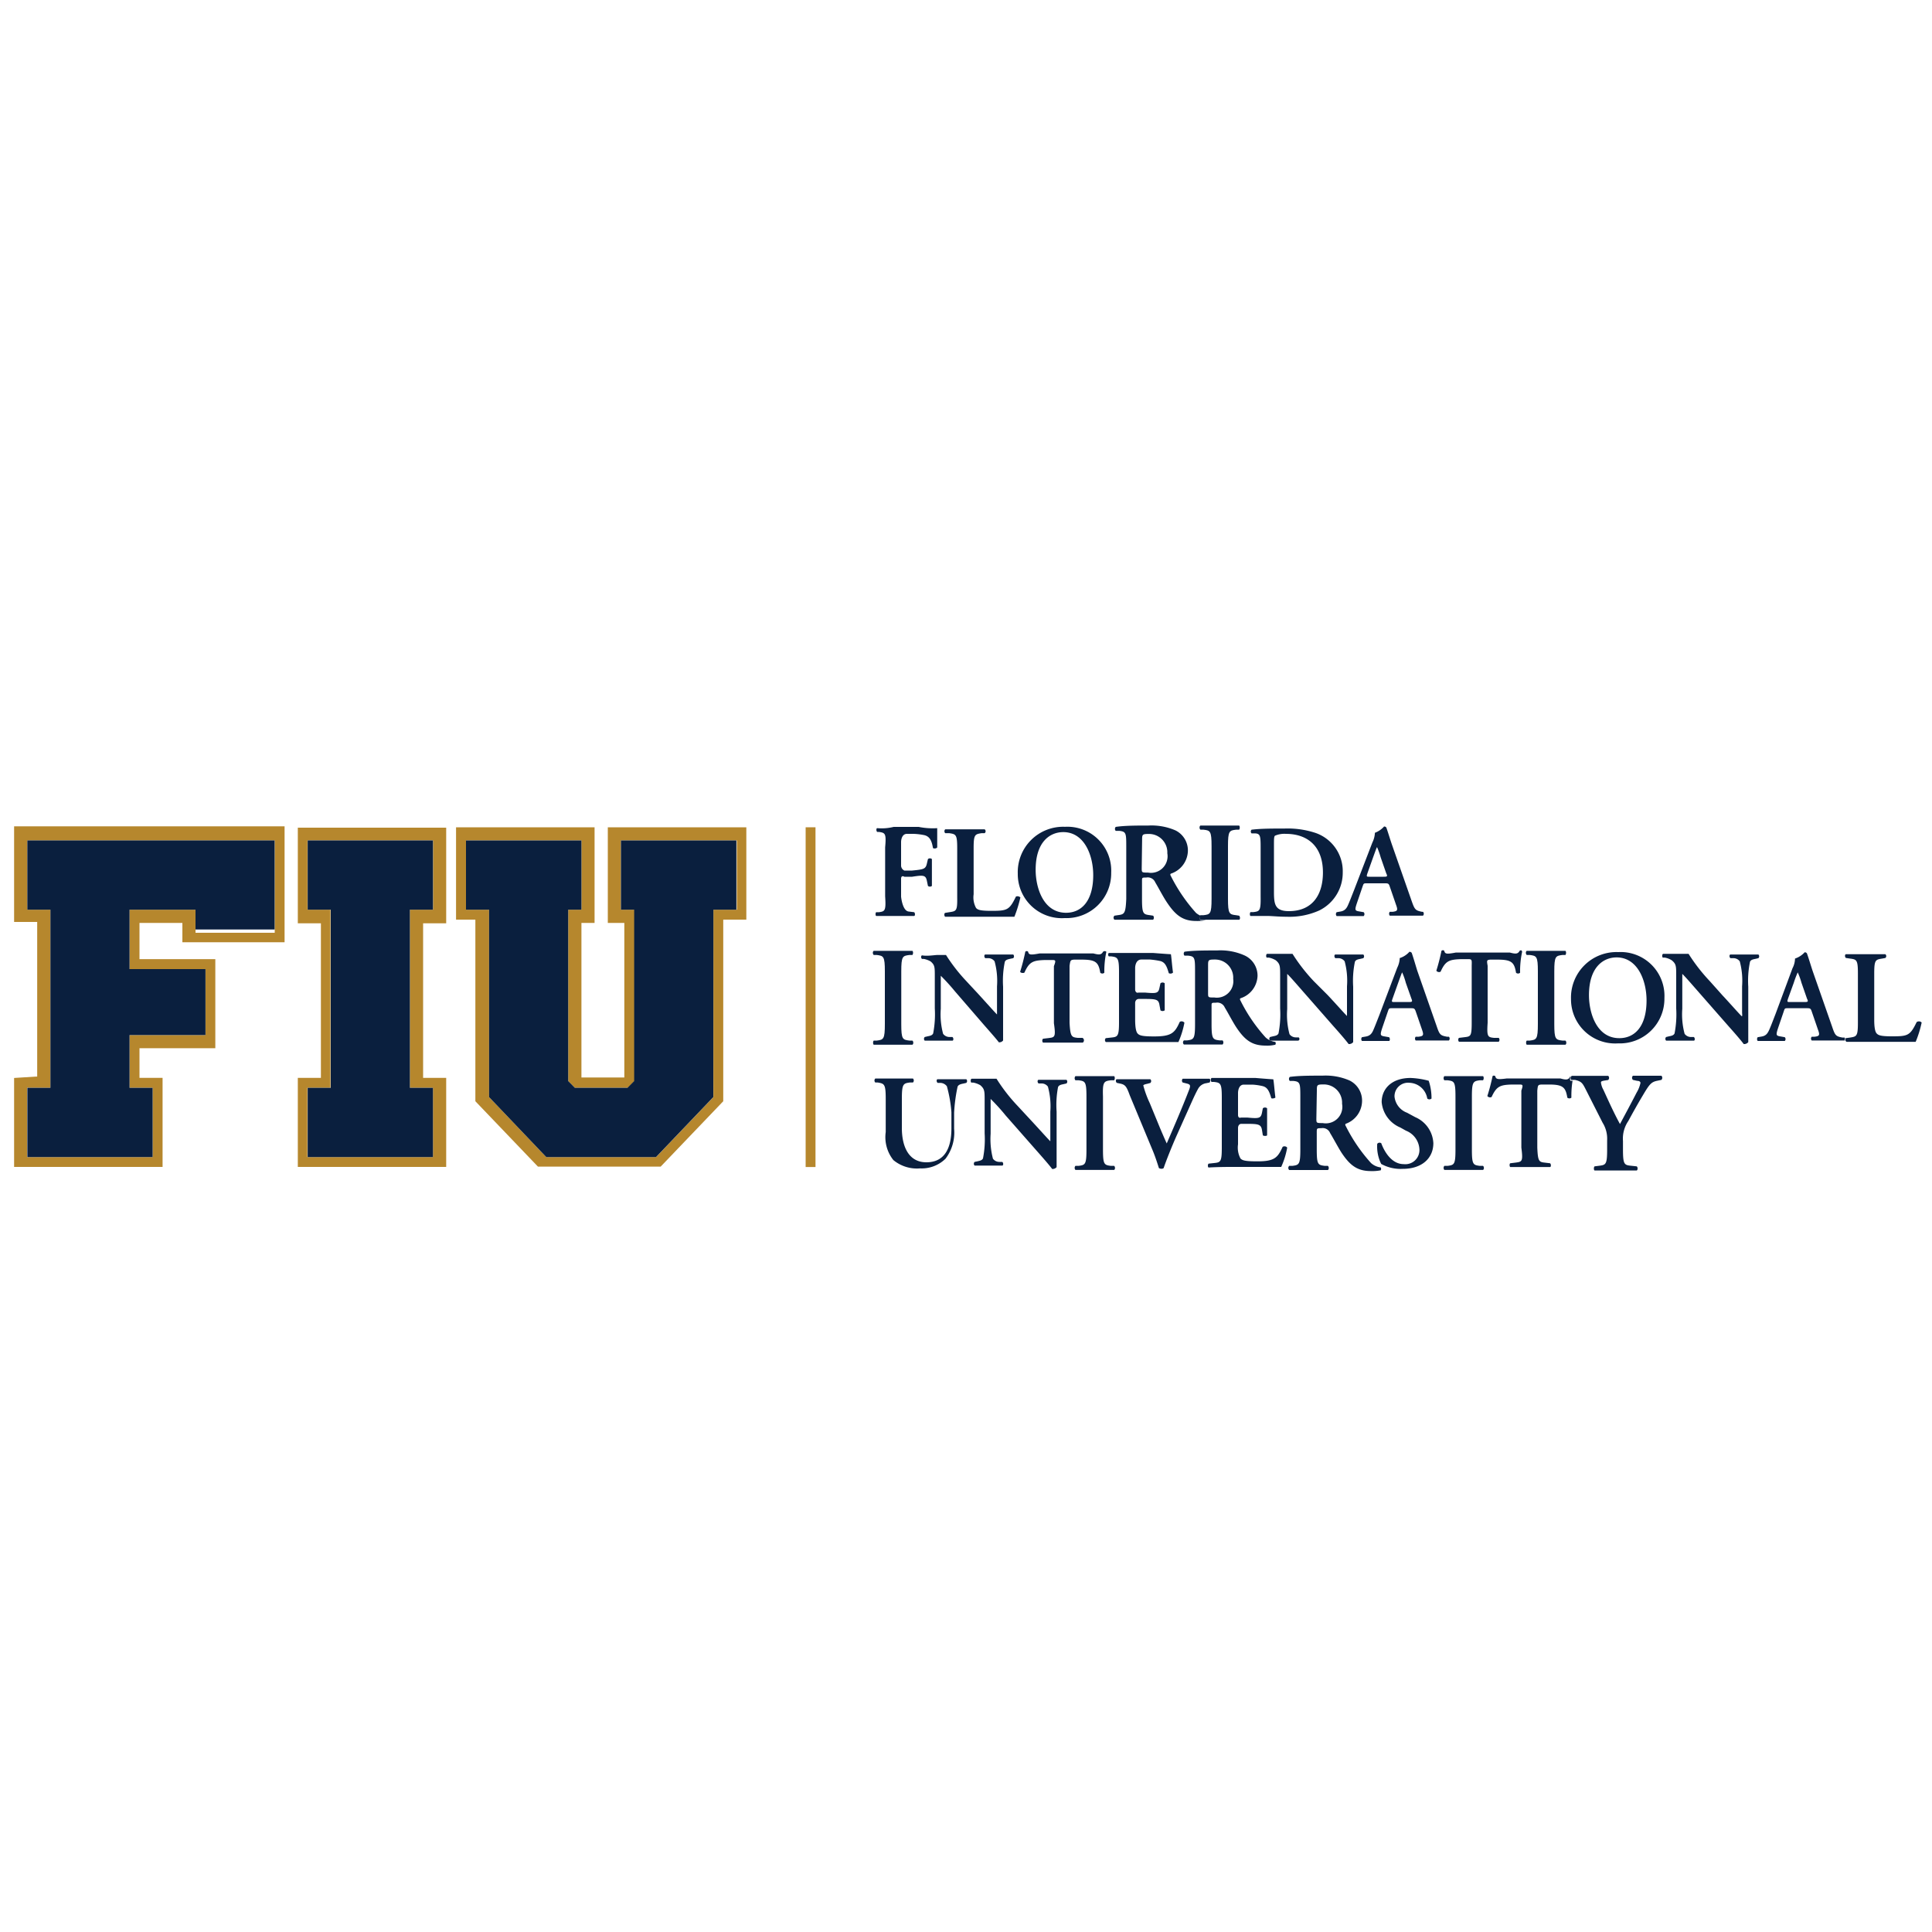 <svg id="Layer_1" data-name="Layer 1" xmlns="http://www.w3.org/2000/svg" viewBox="0 0 200 200"><defs><style>.cls-1{fill:#b6872d;}.cls-2{fill:#0a1f3e;}</style></defs><rect class="cls-1" x="83.4" y="85.64" width="1.02" height="35.17"/><path class="cls-1" d="M1.46,111.59v9.21H16.83v-9.22H14.44v-3.07l7.85,0V99.29H14.44V95.54h4.44v2H29.46v-12h-28v9.9H3.85v16ZM2.83,94.17V87H28.44v9.56h-8.2V94.17H13.41v6.15h7.86v6.83H13.41v5.46H15.8v7.17h-13v-7.17H5.22V94.17Z"/><path class="cls-1" d="M61.55,95.54v-9.9H47.21V95.2h2V114l6.48,6.77h12.7L74.87,114V95.2h2.39V85.64H62.92v9.9h1.71v16H60.19v-16Zm-2.73,16.37.32.32.37.38H65l.69-.71V94.17H64.28V87h12v7.17H73.85v19.4l-5.93,6.21H56.55l-5.92-6.21V94.17H48.24V87H60.19v7.17H58.82v17.74Z"/><path class="cls-1" d="M30.83,111.58v9.22H46.19v-9.22H43.8v-16h2.39v-9.9H30.83v9.9h2.39v16Zm1-17.41V87h13v7.17H42.43v18.44h2.39v7.17h-13v-7.17h2.39V94.17Z"/><polygon class="cls-2" points="60.19 94.17 60.19 87 48.24 87 48.24 94.17 50.63 94.17 50.63 113.57 56.55 119.78 67.91 119.78 67.91 119.78 73.84 113.57 73.85 94.17 76.23 94.17 76.23 87 64.28 87 64.28 94.17 65.65 94.17 65.65 111.9 65.65 111.91 64.96 112.61 64.95 112.61 59.51 112.61 59.14 112.23 58.82 111.91 58.82 111.91 58.82 94.17 60.19 94.17"/><polygon class="cls-2" points="31.85 112.61 31.85 119.78 44.82 119.78 44.82 112.61 42.43 112.61 42.43 94.17 44.82 94.17 44.82 87 31.85 87 31.85 94.17 34.24 94.17 34.24 112.61 31.85 112.61"/><polygon class="cls-2" points="2.83 112.61 2.83 119.78 15.8 119.78 15.8 112.61 13.41 112.61 13.41 107.15 21.27 107.15 21.27 100.32 13.41 100.32 13.41 94.17 20.24 94.17 20.24 96.22 28.43 96.22 28.43 87 2.83 87 2.83 94.17 5.22 94.17 5.22 112.61 2.83 112.61"/><path class="cls-2" d="M91,94.43l-.3,0c-.09.09-.08.34,0,.39.63,0,1.24,0,1.84,0s1.22,0,2.09,0c.11,0,.12-.3,0-.39l-.57-.07c-.65-.08-.78-1.54-.78-1.54V90.94s0-.37.34-.18h.8c1.19-.19,1.41-.16,1.53.42l.11.53a.32.32,0,0,0,.41,0c0-.42,0-.91,0-1.42s0-1,0-1.36a.32.32,0,0,0-.41,0l-.11.47c-.13.57-.34.6-1.53.72h-.8a.58.58,0,0,1-.34-.49V87.15s0-.8.58-.83h.7a6.58,6.58,0,0,1,1.15.14c.52.14.74.54.87,1.33a.37.37,0,0,0,.44-.06c0-.64,0-1.66,0-2a7.32,7.32,0,0,1-1.92-.13H92.51a5.13,5.13,0,0,1-1.7.13c-.11,0-.12.3,0,.39l.18,0c.64.1.77.14.64,1.59v5.08C91.73,94.3,91.6,94.34,91,94.43Z"/><path class="cls-2" d="M98.28,94.43l-.44.07c-.13.07-.09.34,0,.4.62,0,1.36,0,2.11,0h1.53c1.65,0,2.91,0,3.53,0a13.32,13.32,0,0,0,.62-2,.44.44,0,0,0-.46-.09c-.68,1.41-.91,1.48-2.55,1.48-1.17,0-1.41-.11-1.58-.3a2.27,2.27,0,0,1-.25-1.41V87.81c0-1.42.13-1.45.82-1.56l.32,0a.25.25,0,0,0,0-.4c-.64,0-1.31,0-2,0s-1.34,0-2.08,0a.28.28,0,0,0,0,.4l.41,0c.7.1.83.14.83,1.56v5.08C99.11,94.31,99,94.32,98.28,94.43Z"/><path class="cls-2" d="M110.25,85.59a4.7,4.7,0,0,0-4.89,4.85,4.56,4.56,0,0,0,4.86,4.6,4.63,4.63,0,0,0,4.81-4.7A4.54,4.54,0,0,0,110.25,85.59Zm.11,8.9c-2.34,0-3.15-2.56-3.15-4.45,0-2.91,1.49-3.9,2.86-3.9,2.17,0,3.1,2.39,3.1,4.45C113.17,93.33,111.91,94.49,110.36,94.49Z"/><path class="cls-2" d="M115.7,94.74l-.33.05a.28.28,0,0,0,0,.42c.68,0,1.34,0,2,0s1.31,0,2,0a.32.32,0,0,0,0-.42l-.33-.05c-.69-.09-.82-.13-.82-1.69V91.17c0-.31,0-.33.45-.33a.84.84,0,0,1,.92.5c.35.58.76,1.39,1.16,2,.9,1.37,1.66,2,3.07,2a4.09,4.09,0,0,0,1-.09h-.52c-.12,0-.13-.32,0-.42h.06a2.05,2.05,0,0,1-.55-.33,17.17,17.17,0,0,1-2.6-3.81c-.06-.09-.09-.21,0-.25a2.55,2.55,0,0,0,1.76-2.33,2.31,2.31,0,0,0-1.29-2.15,6.24,6.24,0,0,0-2.8-.5c-1.21,0-2.46,0-3.38.14a.3.3,0,0,0,0,.41l.38,0c.7.08.71.25.71,1.66v5.39C116.52,94.61,116.39,94.65,115.7,94.74ZM118.23,87c0-.62,0-.67.72-.67a1.9,1.9,0,0,1,1.89,2,1.72,1.72,0,0,1-2,2c-.65,0-.65,0-.65-.47Z"/><path class="cls-2" d="M124.28,95.21h.53c.48,0,1,0,1.46,0,.64,0,1.3,0,2,0,.12,0,.13-.32,0-.42l-.32-.05c-.69-.08-.83-.13-.83-1.69V87.58c0-1.56.14-1.61.83-1.69l.32,0c.1-.1.09-.37,0-.43-.65,0-1.31,0-2,0s-1.34,0-2,0c-.12.06-.13.33,0,.43l.32,0c.69.08.83.13.83,1.69v5.47c0,1.56-.14,1.61-.83,1.69l-.26,0h-.06C124.15,94.89,124.16,95.16,124.28,95.21Z"/><path class="cls-2" d="M129.75,94.42l-.3,0c-.09.1-.08.35,0,.4.6,0,1.22,0,1.73,0s1.15.08,2,.08a7.53,7.53,0,0,0,3.39-.65A4.35,4.35,0,0,0,139,90.31a4.19,4.19,0,0,0-2.8-4.08,9.17,9.17,0,0,0-3.23-.46c-1.33,0-2.43,0-3.41.12a.27.27,0,0,0,0,.38l.28,0c.64,0,.66.24.66,1.56v5C130.52,94.3,130.4,94.34,129.75,94.42Zm2.13-6.91c0-.64,0-.92.11-1a2.47,2.47,0,0,1,1.11-.19c2.28,0,3.85,1.31,3.85,4,0,2.31-1.09,4-3.52,4-1.45,0-1.55-.71-1.55-2Z"/><path class="cls-2" d="M147.21,94.39c-.69-.14-.76-.22-1.08-1.13l-2-5.72c-.22-.62-.4-1.26-.62-1.88a.28.28,0,0,0-.23-.1,2.39,2.39,0,0,1-.95.65,2.47,2.47,0,0,1-.26,1l-1.87,4.86c-.29.74-.51,1.31-.67,1.66s-.36.56-.76.63l-.4.07a.3.3,0,0,0,0,.4c.48,0,.9,0,1.35,0s1,0,1.45,0a.3.3,0,0,0,0-.4l-.4-.07c-.51-.08-.56-.11-.29-.91l.56-1.64c.13-.37.11-.37.47-.37h1.81c.39,0,.44,0,.56.37l.64,1.86c.21.57.14.65-.35.72l-.3,0a.32.32,0,0,0,0,.4c.48,0,1.08,0,1.67,0s1.21,0,1.77,0a.29.29,0,0,0,0-.4Zm-4-3.63h-1.42c-.33,0-.36,0-.22-.4l.57-1.6c.23-.64.36-1,.41-1.07h0a8.49,8.49,0,0,1,.38,1.07l.57,1.64C143.66,90.73,143.61,90.76,143.23,90.76Z"/><path class="cls-2" d="M90.77,107.72l-.32,0c-.1.1-.09.37,0,.43.65,0,1.34,0,2,0s1.3,0,2,0c.12-.06.13-.33,0-.43l-.32,0c-.69-.09-.83-.13-.83-1.69v-5.48c0-1.56.14-1.6.83-1.69l.32,0c.1-.11.09-.37,0-.43-.65,0-1.31,0-2,0s-1.34,0-2,0c-.12.06-.13.32,0,.43l.32,0c.69.09.83.13.83,1.69V106C91.6,107.59,91.46,107.63,90.77,107.72Z"/><path class="cls-2" d="M95.46,98.9c-.13,0-.15.3,0,.37l.19,0a2.29,2.29,0,0,1,.69.26c.44.38.43.59.43,1.6v3.26a10.35,10.35,0,0,1-.17,2.59c-.1.21-.33.25-.58.3l-.29.07a.27.27,0,0,0,0,.38c.46,0,.81,0,1.36,0s1,0,1.5,0c.13,0,.14-.29,0-.38l-.29,0a.82.82,0,0,1-.67-.33,7.77,7.77,0,0,1-.24-2.59v-2.59c0-.69,0-.83,0-.83a21.77,21.77,0,0,1,1.48,1.63l3,3.47c.94,1.07,1.32,1.51,1.53,1.79a.5.5,0,0,0,.44-.19c0-.3,0-1.9,0-2.28v-3.29a9.71,9.71,0,0,1,.18-2.58c.09-.21.32-.25.57-.31l.3-.06a.27.27,0,0,0,0-.38c-.47,0-.81,0-1.38,0s-1,0-1.51,0c-.13,0-.14.29,0,.38l.3,0a.8.8,0,0,1,.66.33,7.68,7.68,0,0,1,.25,2.58v2.59c0,.21,0,.28,0,.32s-1.34-1.46-1.89-2.06l-1.3-1.4a17.74,17.74,0,0,1-2.09-2.69c-.31,0-.63,0-.9,0S96,99,95.46,98.9Z"/><path class="cls-2" d="M112.06,107.44l-.49,0c-.64-.07-.77-.11-.85-1.56v-5.9c.08-.57.1-.6.45-.64H112c1.46,0,1.72.3,1.9,1.36a.32.32,0,0,0,.42,0,9.51,9.51,0,0,1,.21-2.17.23.23,0,0,0-.18-.07.35.35,0,0,0-.16.06c-.17.31-.37.35-1,.18h-5.57c-.93.17-1.12.16-1.19-.18a.17.17,0,0,0-.14-.06.18.18,0,0,0-.15.06,21.1,21.1,0,0,1-.53,2.06c0,.14.34.18.44.1.5-1.11.87-1.26,2.13-1.3h.76c.36,0,.37.07.16.64v5.9c.21,1.45.09,1.46-.55,1.54l-.58.07a.31.31,0,0,0,0,.4c.87,0,1.52,0,2.12,0s1.21,0,2,0A.29.29,0,0,0,112.06,107.44Z"/><path class="cls-2" d="M114.78,99l.23,0c.69.09.83.14.83,1.62v5.2c0,1.48-.14,1.52-.83,1.59l-.54.06a.28.28,0,0,0,0,.4c.66,0,1.56,0,2.21,0h1.67c1.72,0,3,0,3.64,0a9.09,9.09,0,0,0,.62-2,.37.37,0,0,0-.48-.09c-.51,1.13-.83,1.52-2.7,1.51-1.24,0-1.49-.11-1.67-.31s-.25-.74-.25-1.45v-1.72s0-.36.35-.4h.66c1.19,0,1.42.06,1.51.64l.1.54a.37.37,0,0,0,.44,0c0-.44,0-.91,0-1.43s0-1,0-1.37a.34.34,0,0,0-.44,0l-.1.46c-.12.59-.32.6-1.51.5h-.66c-.31.1-.35-.27-.35-.27v-2.3s0-.81.61-.85h.92a8.38,8.38,0,0,1,1.09.16c.44.13.64.45.86,1.25a.37.37,0,0,0,.44-.06c-.09-.59-.17-1.67-.22-1.9-.18,0-1.85-.13-1.85-.13h-2.68c-.65,0-1.34,0-1.9,0A.27.27,0,0,0,114.78,99Z"/><path class="cls-2" d="M128.8,98.89a6.1,6.1,0,0,0-2.8-.5c-1.21,0-2.46,0-3.38.13a.3.3,0,0,0,0,.41l.38,0c.7.07.71.25.71,1.66V106c0,1.56-.13,1.61-.82,1.7l-.33,0a.29.29,0,0,0,0,.43c.68,0,1.34,0,2,0s1.31,0,2,0a.32.32,0,0,0,0-.43l-.32,0c-.69-.09-.82-.14-.82-1.7v-1.88c0-.31,0-.32.45-.32a.84.84,0,0,1,.92.5c.35.57.76,1.38,1.16,2,.9,1.37,1.66,1.94,3.07,1.94a3.6,3.6,0,0,0,1-.09.26.26,0,0,0,0-.29,1.88,1.88,0,0,1-1-.46,16.67,16.67,0,0,1-2.6-3.81c-.06-.09-.09-.2,0-.25a2.53,2.53,0,0,0,1.76-2.32A2.3,2.3,0,0,0,128.8,98.89Zm-3.09,4.37c-.65,0-.65,0-.65-.46V100c0-.63,0-.67.72-.67a1.88,1.88,0,0,1,1.88,2A1.71,1.71,0,0,1,125.71,103.26Z"/><path class="cls-2" d="M134.44,107.39l-.28,0a.81.81,0,0,1-.67-.33,7.77,7.77,0,0,1-.24-2.59V101.7c0-.73,0-.88,0-.88.23.21.68.72,1.56,1.73l3.2,3.65c1,1.12,1.38,1.59,1.6,1.88a.54.54,0,0,0,.47-.2c0-.31,0-2,0-2.4v-3.34a9.71,9.71,0,0,1,.18-2.58c.09-.21.32-.25.57-.3l.3-.07a.27.27,0,0,0,0-.38c-.47,0-.81,0-1.38,0s-1,0-1.51,0c-.13,0-.14.29,0,.38l.3,0a.8.8,0,0,1,.66.33,7.73,7.73,0,0,1,.24,2.58v2.74c0,.22,0,.29,0,.33s-1.41-1.54-2-2.16L136,101.57a18.32,18.32,0,0,1-2.2-2.83c-.33,0-.66,0-1,0s-1.09,0-1.61,0c-.14,0-.15.31-.06.39l.21,0a2.17,2.17,0,0,1,.73.28c.46.39.45.61.45,1.68v3.3a10.35,10.35,0,0,1-.17,2.59c-.1.21-.33.25-.58.3l-.29.07a.26.26,0,0,0,0,.38c.46,0,.81,0,1.36,0s1,0,1.5,0C134.55,107.73,134.56,107.48,134.44,107.39Z"/><path class="cls-2" d="M146.14,98.64a.29.29,0,0,0-.24-.11,2.23,2.23,0,0,1-1,.65,2.44,2.44,0,0,1-.26,1L142.82,105c-.29.74-.51,1.31-.67,1.67s-.36.56-.75.63l-.41.07a.3.3,0,0,0,0,.39c.48,0,.9,0,1.35,0s1,0,1.45,0c.11,0,.12-.3,0-.39l-.4-.07c-.5-.08-.56-.11-.29-.92l.56-1.64c.13-.37.11-.37.47-.37H146c.39,0,.44,0,.57.37l.64,1.86c.2.57.13.66-.36.72l-.3,0a.31.31,0,0,0,0,.39c.48,0,1.08,0,1.67,0s1.21,0,1.77,0a.28.28,0,0,0,0-.39l-.2,0c-.7-.13-.77-.21-1.08-1.13l-2-5.72C146.53,99.89,146.35,99.25,146.14,98.64Zm-.33,5.09h-1.42c-.33,0-.36,0-.22-.39l.57-1.6c.23-.64.36-1,.41-1.08h0a6.84,6.84,0,0,1,.38,1.08l.58,1.64C146.24,103.7,146.19,103.73,145.81,103.73Z"/><path class="cls-2" d="M157.47,98.37a.35.35,0,0,0-.16.06c-.17.31-.37.35-1,.18H150.7c-.93.17-1.12.16-1.19-.18a.17.17,0,0,0-.14-.06.19.19,0,0,0-.15.06,21.1,21.1,0,0,1-.53,2.06.35.35,0,0,0,.44.1c.5-1.11.87-1.26,2.13-1.3H152c.36,0,.37.07.35.64v5.9c0,1.45-.1,1.46-.74,1.54l-.58.07a.31.31,0,0,0,0,.4c.88,0,1.52,0,2.12,0s1.21,0,2,0a.3.3,0,0,0,0-.4l-.49,0c-.64-.07-.76-.11-.66-1.56v-5.9c-.1-.57-.09-.6.26-.64h.78c1.46,0,1.72.3,1.9,1.36a.32.32,0,0,0,.42,0,9.51,9.51,0,0,1,.21-2.17A.23.23,0,0,0,157.47,98.37Z"/><path class="cls-2" d="M158.37,107.72l-.32,0c-.1.1-.09.37,0,.43.65,0,1.34,0,2,0s1.3,0,2,0c.12-.06.13-.33,0-.43l-.32,0c-.69-.09-.83-.13-.83-1.69v-5.48c0-1.56.14-1.6.83-1.69l.32,0c.1-.11.09-.37,0-.43-.65,0-1.31,0-2,0s-1.34,0-2,0c-.12.06-.13.32,0,.43l.32,0c.69.09.83.13.83,1.69V106C159.2,107.59,159.06,107.63,158.37,107.72Z"/><path class="cls-2" d="M167.52,98.56a4.71,4.71,0,0,0-4.89,4.85,4.57,4.57,0,0,0,4.87,4.6,4.62,4.62,0,0,0,4.8-4.69A4.54,4.54,0,0,0,167.52,98.56Zm.11,8.91c-2.33,0-3.14-2.57-3.14-4.45,0-2.91,1.49-3.91,2.86-3.91,2.17,0,3.1,2.39,3.1,4.45C170.45,106.31,169.19,107.47,167.63,107.47Z"/><path class="cls-2" d="M180.32,105.21c-.13-.08-1.41-1.54-2-2.16L177,101.57a18.32,18.32,0,0,1-2.2-2.83c-.33,0-.66,0-1,0s-1.09,0-1.61,0c-.14,0-.15.31-.06.39l.21,0a2,2,0,0,1,.72.28c.47.39.46.61.46,1.68v3.3a10.35,10.35,0,0,1-.17,2.59c-.1.21-.33.25-.58.3l-.29.07a.26.26,0,0,0,0,.38c.45,0,.81,0,1.36,0s1,0,1.5,0c.13,0,.14-.29,0-.38l-.28,0a.81.81,0,0,1-.67-.33,7.77,7.77,0,0,1-.24-2.59V101.7c0-.73,0-.88,0-.88.23.21.68.72,1.56,1.73l3.2,3.65c1,1.12,1.38,1.59,1.6,1.88a.54.54,0,0,0,.47-.2c0-.31,0-2,0-2.4v-3.34a9.71,9.71,0,0,1,.18-2.58c.09-.21.32-.25.57-.3l.3-.07a.27.27,0,0,0,0-.38c-.47,0-.81,0-1.38,0s-1,0-1.51,0c-.13,0-.14.29,0,.38l.3,0a.8.8,0,0,1,.66.33,7.73,7.73,0,0,1,.24,2.58v2.74C180.36,105.1,180.36,105.17,180.32,105.21Z"/><path class="cls-2" d="M191,107.49a.16.16,0,0,0-.06-.08l-.2,0c-.7-.13-.77-.21-1.08-1.13l-2-5.72c-.21-.62-.39-1.26-.61-1.87a.27.27,0,0,0-.23-.11,2.37,2.37,0,0,1-1,.65,2.28,2.28,0,0,1-.26,1L183.79,105c-.29.74-.5,1.31-.67,1.67s-.35.56-.75.63l-.41.07a.31.31,0,0,0,0,.39c.48,0,.91,0,1.36,0s1,0,1.44,0a.28.28,0,0,0,0-.39l-.39-.07c-.51-.08-.56-.11-.29-.92l.56-1.64c.12-.37.11-.37.46-.37H187c.38,0,.44,0,.56.37l.64,1.86c.21.57.14.66-.35.72l-.3,0a.29.29,0,0,0,0,.39c.47,0,1.07,0,1.66,0s1.22,0,1.78,0a0,0,0,0,0,0,0A.27.27,0,0,1,191,107.49Zm-4.25-3.76h-1.42c-.33,0-.35,0-.22-.39l.58-1.6a10.57,10.57,0,0,1,.41-1.08h0a7.44,7.44,0,0,1,.39,1.08l.57,1.64C187.22,103.7,187.16,103.73,186.78,103.73Z"/><path class="cls-2" d="M198.41,105.81c-.68,1.4-.92,1.47-2.55,1.47-1.18,0-1.41-.11-1.59-.3s-.25-.72-.25-1.4v-4.8c0-1.42.13-1.44.83-1.55l.32-.06a.25.25,0,0,0,0-.39c-.65,0-1.31,0-2,0s-1.34,0-2.07,0c-.14,0-.14.32,0,.39l.41.06c.69.09.82.13.82,1.55v5.08c0,1.42-.13,1.44-.82,1.55l-.44.06,0,0a.27.27,0,0,0,0,.29.24.24,0,0,0,.08.09c.62,0,1.35,0,2.1,0h1.53c1.65,0,2.92,0,3.53,0a11.32,11.32,0,0,0,.62-2A.4.4,0,0,0,198.41,105.81Z"/><path class="cls-2" d="M92.48,120.09a3.82,3.82,0,0,0,2.77.86,3.52,3.52,0,0,0,2.63-1,4.47,4.47,0,0,0,.89-3.1v-1.67a16.85,16.85,0,0,1,.36-2.69c.09-.21.34-.27.6-.32l.3-.07a.26.26,0,0,0,0-.38c-.51,0-.87,0-1.45,0s-1,0-1.51,0c-.14,0-.15.28,0,.38l.27,0a.87.87,0,0,1,.68.35,13.84,13.84,0,0,1,.47,2.69v1.67c0,2.13-.76,3.51-2.59,3.51s-2.54-1.62-2.54-3.55v-3c0-1.56.14-1.62.83-1.71l.32,0a.29.29,0,0,0,0-.41c-.65,0-1.31,0-2,0s-1.31,0-1.9,0a.29.29,0,0,0,0,.41l.25,0c.69.12.83.15.83,1.71v3.42A3.81,3.81,0,0,0,92.48,120.09Z"/><path class="cls-2" d="M109.53,112.53c.1-.21.32-.25.57-.3l.3-.07a.26.26,0,0,0,0-.38c-.47,0-.81,0-1.37,0s-1,0-1.51,0c-.14,0-.15.29,0,.38l.3,0a.8.8,0,0,1,.66.33,7.72,7.72,0,0,1,.25,2.59v2.73c0,.22,0,.29,0,.33s-1.41-1.53-2-2.16l-1.37-1.48a17.86,17.86,0,0,1-2.2-2.83c-.33,0-.66,0-.94,0s-1.1,0-1.62,0c-.13,0-.15.31-.05.4l.2,0a2.29,2.29,0,0,1,.73.27c.46.4.45.62.45,1.68v3.31a10.22,10.22,0,0,1-.17,2.58c-.09.21-.33.25-.58.31l-.29.06a.27.27,0,0,0,0,.38c.46,0,.81,0,1.36,0s1,0,1.5,0c.13,0,.14-.29,0-.38l-.29,0a.82.82,0,0,1-.67-.33,8,8,0,0,1-.24-2.58v-2.74c0-.72,0-.87,0-.87a20.67,20.67,0,0,1,1.56,1.72l3.21,3.65c1,1.13,1.38,1.59,1.6,1.88a.53.53,0,0,0,.46-.19c0-.32,0-2,0-2.41v-3.33A9.79,9.79,0,0,1,109.53,112.53Z"/><path class="cls-2" d="M115,111.83l.33,0c.1-.1.09-.37,0-.43-.65,0-1.31,0-2,0s-1.34,0-2,0a.32.32,0,0,0,0,.43l.32,0c.69.09.82.14.82,1.7V119c0,1.56-.13,1.6-.82,1.69l-.32,0a.31.31,0,0,0,0,.42c.65,0,1.34,0,2,0s1.31,0,2,0c.12-.06.13-.32,0-.42l-.33,0c-.69-.09-.82-.13-.82-1.69v-5.47C114.13,112,114.26,111.92,115,111.83Z"/><path class="cls-2" d="M118.74,112.2l.34-.09a.26.26,0,0,0,0-.39c-.73,0-1.19,0-1.81,0s-1.12,0-1.65,0c-.14,0-.14.29,0,.38l.33.07c.54.11.67.3,1,1.21l2.39,5.75c.24.58.46,1.25.63,1.79a.53.53,0,0,0,.26.07.35.35,0,0,0,.23-.07c.23-.69.86-2.29,1.42-3.53l.76-1.7c.63-1.38,1-2.29,1.4-3a1.15,1.15,0,0,1,.84-.56l.34-.07c.07-.1.09-.32,0-.39-.39,0-.84,0-1.33,0s-.9,0-1.46,0a.29.29,0,0,0,0,.39l.4.1c.41.1.45.2.23.75-.72,1.86-1.54,3.74-2.28,5.46-.14-.31-.5-1.12-.75-1.73l-1-2.43a10.7,10.7,0,0,1-.67-1.82C118.33,112.33,118.44,112.26,118.74,112.2Z"/><path class="cls-2" d="M127.29,120.8H129c1.72,0,3,0,3.63,0a8.3,8.3,0,0,0,.62-2,.36.36,0,0,0-.47-.08c-.52,1.13-.84,1.52-2.71,1.5-1.23,0-1.48-.11-1.66-.3a2.4,2.4,0,0,1-.25-1.46v-1.71s0-.37.31-.41h.65c1.19,0,1.42.07,1.52.64l.09.55c.11.08.37.08.44,0,0-.43,0-.91,0-1.43s0-1,0-1.37a.34.34,0,0,0-.44,0l-.09.46c-.12.59-.33.61-1.52.5h-.65c-.32.11-.31-.26-.31-.26v-2.31s0-.81.57-.84h.91a6,6,0,0,1,1.09.16c.44.12.65.45.87,1.24.1.08.38,0,.43-.06-.08-.58-.16-1.66-.22-1.89-.17,0-1.84-.14-1.84-.14h-2.65c-.65,0-1.34,0-1.9,0a.29.29,0,0,0,0,.41l.24,0c.69.08.82.14.82,1.62v5.19c0,1.48-.13,1.52-.82,1.59l-.55.06c-.1.1-.09.35,0,.4C125.74,120.82,126.64,120.8,127.29,120.8Z"/><path class="cls-2" d="M136.78,116.79a.82.82,0,0,1,.91.5c.35.57.77,1.38,1.16,2,.9,1.37,1.67,1.94,3.08,1.94a4.43,4.43,0,0,0,1-.08.29.29,0,0,0,0-.3,1.82,1.82,0,0,1-1-.45,17,17,0,0,1-2.61-3.82c-.06-.08-.09-.2,0-.25A2.54,2.54,0,0,0,141,114a2.32,2.32,0,0,0-1.3-2.15,6.22,6.22,0,0,0-2.79-.5c-1.21,0-2.46,0-3.39.13a.3.3,0,0,0,0,.42l.38,0c.69.07.71.25.71,1.66V119c0,1.56-.14,1.6-.83,1.69l-.32,0a.29.29,0,0,0,0,.43c.67,0,1.34,0,2,0s1.31,0,2,0c.12-.06.13-.32,0-.43l-.32,0c-.7-.09-.83-.13-.83-1.69v-1.89C136.32,116.81,136.34,116.79,136.78,116.79Zm-.46-3.86c0-.63,0-.67.73-.67a1.89,1.89,0,0,1,1.88,2,1.71,1.71,0,0,1-2,2c-.66,0-.66,0-.66-.47Z"/><path class="cls-2" d="M145.21,121c2,0,3.17-1.11,3.17-2.66a3.09,3.09,0,0,0-1.87-2.69l-.85-.46a2,2,0,0,1-1.3-1.66,1.4,1.4,0,0,1,1.55-1.44,1.94,1.94,0,0,1,1.84,1.63.33.33,0,0,0,.44,0,5.7,5.7,0,0,0-.29-1.84,8.6,8.6,0,0,0-1.87-.29c-2,0-3,1.15-3,2.5a3.15,3.15,0,0,0,1.93,2.63l.59.33a2.19,2.19,0,0,1,1.39,2,1.46,1.46,0,0,1-1.63,1.46c-1.33,0-2.07-1.46-2.32-2.16a.3.3,0,0,0-.42.06,4.07,4.07,0,0,0,.41,2.08A4.15,4.15,0,0,0,145.21,121Z"/><path class="cls-2" d="M153.19,111.83l.33,0c.1-.11.09-.37,0-.43-.65,0-1.31,0-2,0s-1.34,0-2,0a.33.33,0,0,0,0,.43l.33,0c.69.09.82.13.82,1.69V119c0,1.56-.13,1.6-.82,1.69l-.33,0a.32.32,0,0,0,0,.42c.65,0,1.34,0,2,0s1.31,0,2,0c.12-.06.13-.32,0-.42l-.33,0c-.69-.09-.82-.13-.82-1.69v-5.48C152.37,112,152.5,111.92,153.19,111.83Z"/><path class="cls-2" d="M154.79,111.4s-.08-.05-.13-.05a.17.17,0,0,0-.15.05,20.8,20.8,0,0,1-.54,2.06.35.35,0,0,0,.44.1c.51-1.11.88-1.26,2.13-1.29h.77c.35,0,.37.06.18.63v5.9c.19,1.45.06,1.46-.58,1.55l-.57.07c-.1.06-.08.34,0,.39.88,0,1.52,0,2.12,0s1.22,0,2,0c.11,0,.12-.3,0-.39l-.5-.06c-.64-.07-.76-.11-.82-1.56v-5.9c.06-.57.07-.6.43-.63h.78c1.46,0,1.72.29,1.9,1.36a.33.33,0,0,0,.42,0,9.89,9.89,0,0,1,.12-1.75l-.21,0c-.09-.1-.06-.38.06-.42l-.11,0c-.16.32-.37.36-1,.18H156C155.05,111.76,154.86,111.74,154.79,111.4Z"/><path class="cls-2" d="M162.76,111.35h.11Z"/><path class="cls-2" d="M162.64,111.79l.21,0,.18,0c.66.15.78.31,1.1.94l1.77,3.49a3.11,3.11,0,0,1,.47,1.82V119c0,1.56-.14,1.59-.83,1.68l-.47.06c-.1.1-.09.37,0,.43.8,0,1.46,0,2.14,0s1.3,0,2.22,0c.12-.06.13-.33,0-.43l-.56-.06c-.72-.07-.86-.12-.86-1.68v-.88a3.23,3.23,0,0,1,.55-2.07c.45-.83.9-1.64,1.4-2.48.76-1.29.94-1.56,1.6-1.69l.43-.09a.31.31,0,0,0,0-.43c-.47,0-.94,0-1.4,0s-.9,0-1.55,0a.3.3,0,0,0,0,.43l.44.1c.21,0,.34.08.34.22a3.26,3.26,0,0,1-.4,1c-.57,1.11-1.12,2.13-1.72,3.25-.59-1.07-1.13-2.26-1.71-3.53a2.08,2.08,0,0,1-.26-.76c0-.12.07-.15.31-.2l.44-.07a.3.3,0,0,0,0-.43c-.34,0-1.24,0-1.88,0s-1.12,0-1.69,0h-.17C162.58,111.41,162.55,111.69,162.64,111.79Z"/></svg>
